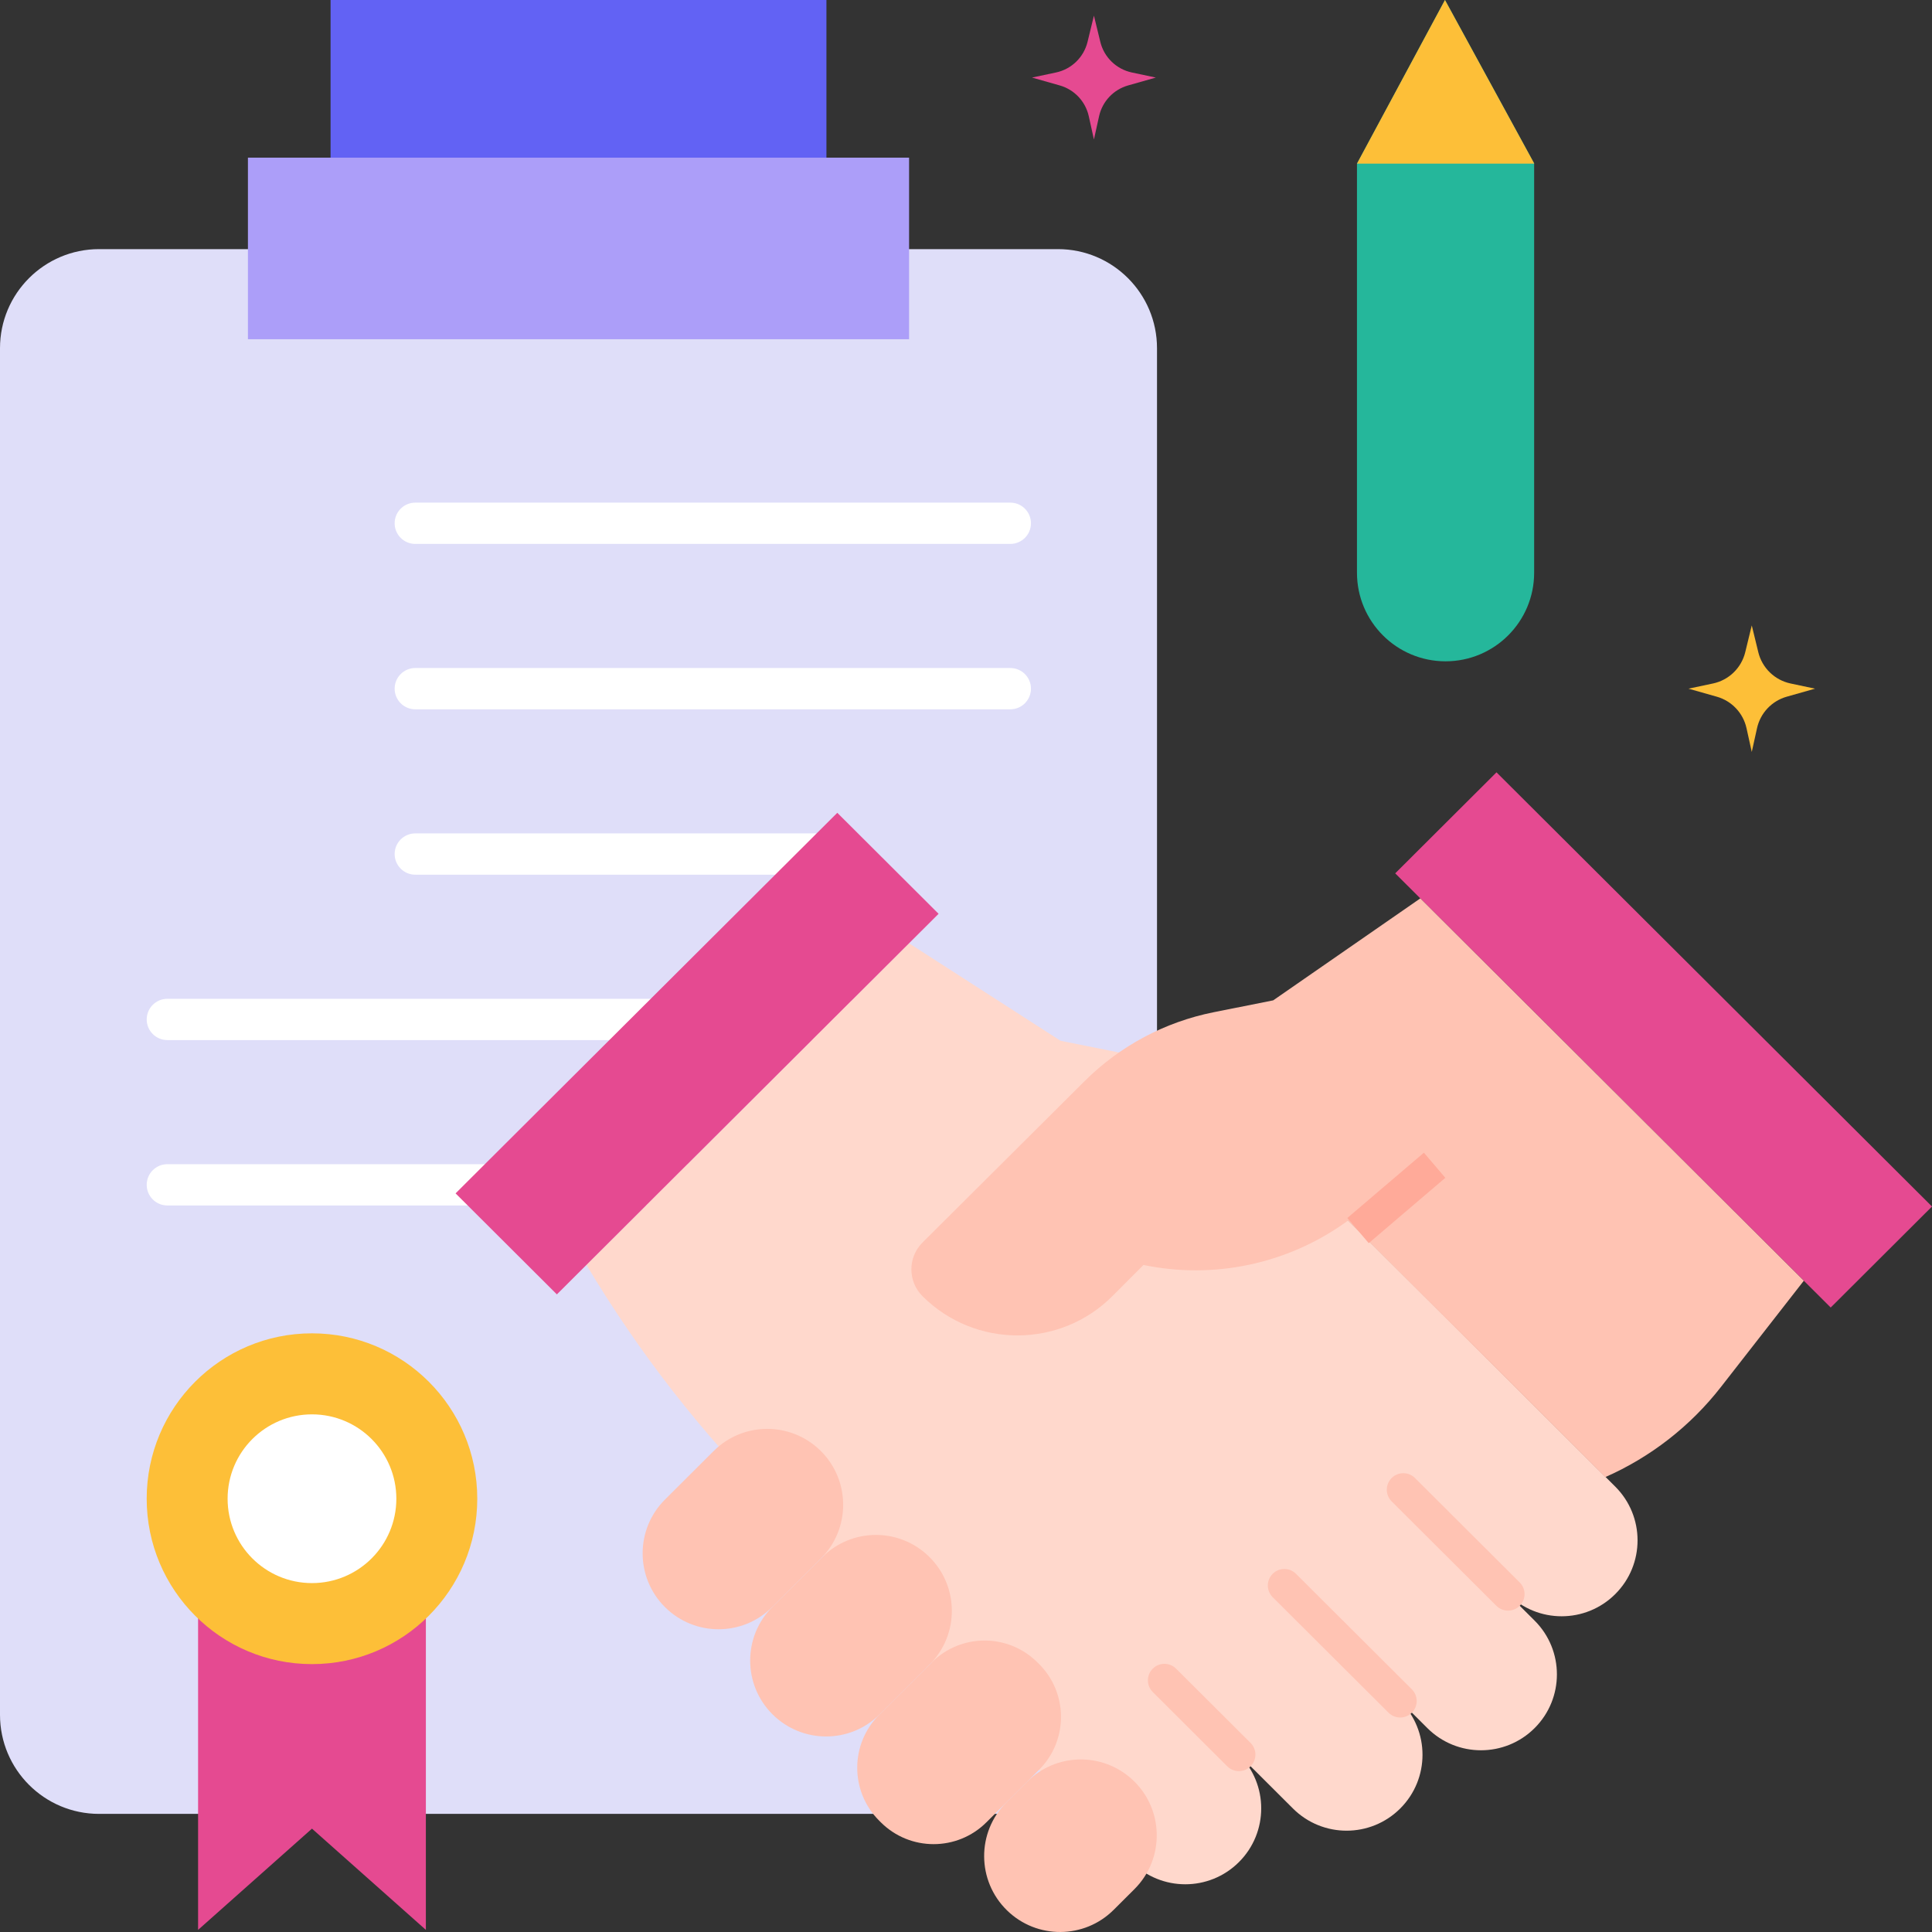 <svg xmlns="http://www.w3.org/2000/svg" id="Layer_1" height="512" viewBox="0 0 468 468" width="512"><rect x="0" y="0" width="468" height="468" fill="#333333" stroke="none"/><g><g><g><g><path d="m256.268 439.389h-232.268c-13.255 0-24-10.745-24-24v-331.041c0-13.255 10.745-24 24-24h232.268c13.255 0 24 10.745 24 24v331.04c0 13.255-10.745 24.001-24 24.001z" fill="#dfdef9"></path></g><g><path d="m60.057 38.192h160.153v43.978h-160.153z" fill="#ac9ef9"></path></g><g><path d="m80.077 0h120.115v38.192h-120.115z" fill="#6262f4"></path></g></g><g><g><path d="m244.734 131.757h-144.137c-2.762 0-5-2.239-5-5s2.238-5 5-5h144.138c2.762 0 5 2.239 5 5s-2.239 5-5.001 5z" fill="#fff"></path></g><g><path d="m244.734 171.82h-144.137c-2.762 0-5-2.239-5-5s2.238-5 5-5h144.138c2.762 0 5 2.239 5 5s-2.239 5-5.001 5z" fill="#fff"></path></g><g><path d="m203.86 211.882h-103.263c-2.762 0-5-2.239-5-5s2.238-5 5-5h103.263c2.762 0 5 2.239 5 5s-2.238 5-5 5z" fill="#fff"></path></g><g><path d="m203.86 251.945h-163.321c-2.762 0-5-2.239-5-5s2.238-5 5-5h163.321c2.762 0 5 2.239 5 5s-2.238 5-5 5z" fill="#fff"></path></g><g><path d="m244.734 292.007h-204.195c-2.762 0-5-2.239-5-5s2.238-5 5-5h204.195c2.762 0 5 2.239 5 5s-2.238 5-5 5z" fill="#fff"></path></g><g><g><path d="m103.162 467.489-27.59-24.524-27.589 24.524v-104.444h55.179z" fill="#e54a91"></path></g><g><ellipse cx="75.572" cy="363.045" fill="#fdbf38" rx="40.038" ry="40.063"></ellipse></g><g><circle cx="75.572" cy="363.045" fill="#fff" r="20.437"></circle></g></g></g></g><g><g><g><path d="m311.114 384.065 34.651 34.548c7.177 7.156 18.791 7.156 25.969 0 7.208-7.186 7.208-18.86 0-26.046l-31.8-31.705 25.366 25.291c7.177 7.156 18.791 7.156 25.969 0 7.208-7.186 7.208-18.86 0-26.046l-101.795-101.493-32.558-6.492-36.718-23.624-78.14 77.906c12.708 21.293 28.019 40.92 45.579 58.427l86.5 86.242c7.177 7.156 18.791 7.156 25.969 0 7.208-7.186 7.208-18.86 0-26.046l-18.042-17.988 31.144 31.051c7.177 7.156 18.791 7.156 25.969 0 7.208-7.186 7.208-18.86 0-26.046z" fill="#ffd8cc"></path></g><g><path d="m365.301 390.152c-1.021 0-2.044-.389-2.824-1.167l-25.366-25.291c-1.564-1.56-1.568-4.092-.009-5.657 1.562-1.565 4.094-1.568 5.657-.008l25.366 25.291c1.564 1.56 1.568 4.092.009 5.657-.782.783-1.808 1.175-2.833 1.175z" fill="#ffc3b3"></path></g><g><path d="m339.176 416.043c-1.021 0-2.044-.389-2.824-1.167l-28.062-27.978c-1.564-1.56-1.568-4.092-.009-5.657s4.091-1.569 5.657-.008l28.062 27.978c1.564 1.56 1.568 4.092.009 5.657-.782.783-1.808 1.175-2.833 1.175z" fill="#ffc3b3"></path></g><g><path d="m300.106 429.028c-1.021 0-2.044-.389-2.824-1.167l-18.043-17.989c-1.564-1.56-1.568-4.092-.009-5.657 1.56-1.565 4.094-1.568 5.657-.008l18.043 17.989c1.564 1.56 1.568 4.092.009 5.657-.781.783-1.807 1.175-2.833 1.175z" fill="#ffc3b3"></path></g><g><g><path d="m134.895 313.546-24.537-24.469 92.465-92.189 24.538 24.469z" fill="#e54a91"></path></g></g></g><g><g><g><path d="m443.463 316.73 24.537-24.469-105.493-105.173-24.538 24.468z" fill="#e54a91"></path></g></g><g><g><path d="m198.7 351.354c-7.199-7.025-18.706-6.964-25.829.138l-11.794 11.759c-7.208 7.186-7.208 18.86 0 26.046 7.177 7.156 18.791 7.156 25.969 0l11.794-11.759c7.263-7.24 7.2-19.021-.14-26.184z" fill="#ffc3b3"></path></g><g><path d="m199.197 377.183-12.073 12.037c-7.208 7.186-7.208 18.86 0 26.047 7.177 7.156 18.791 7.156 25.969 0l12.073-12.037c7.262-7.241 7.199-19.022-.14-26.185-7.199-7.025-18.706-6.963-25.829.138z" fill="#ffc3b3"></path></g><g><path d="m248.834 431.569-5.032 5.017c-7.262 7.241-7.199 19.022.14 26.184 7.199 7.025 18.706 6.964 25.829-.138l5.032-5.017c7.436-7.414 7.165-19.538-.594-26.613-7.254-6.613-18.423-6.363-25.375.567z" fill="#ffc3b3"></path></g><g><path d="m251.551 402.931c-.132-.128-.263-.257-.395-.385-7.091-6.92-18.425-6.859-25.441.136l-12.74 12.702c-7.1 7.078-7.1 18.577 0 25.656l.39.389c7.07 7.049 18.507 7.052 25.576.003 3.85-3.838 8.252-8.228 12.747-12.709 7.154-7.132 7.092-18.737-.137-25.792z" fill="#ffc3b3"></path></g></g><g><g><path d="m344.053 217.622-35.639 24.7-14.402 2.872c-11.84 2.361-22.719 8.165-31.274 16.684l-39.268 39.105c-3.6 3.585-3.602 9.414-.004 13.001 12.73 12.692 33.354 12.663 46.027-.046 4.312-4.324 7.501-7.516 7.501-7.516 17 3.517 34.697-.199 48.847-10.256l.693-.493 62.324 62.133c10.987-4.841 20.604-12.33 27.988-21.797l20.103-25.771z" fill="#ffc3b3"></path></g></g><g><path d="m325.976 286.316h24.382v8h-24.382z" fill="#fa9" transform="matrix(.761 -.649 .649 .761 -107.521 288.717)"></path></g></g></g><g id="XMLID_268_"><g id="XMLID_273_"><path d="m350.167 160.193c-11.851 0-21.459-9.607-21.459-21.458v-99.095l21.317-39.64 21.601 39.583v99.152c0 11.851-9.607 21.458-21.459 21.458z" fill="#25b79b"></path></g><g><g><path d="m371.626 39.583-21.601-39.583-21.315 39.639 42.916-.004z" fill="#fdbf38"></path></g></g></g><g><path d="m414.951 165.562-5.937 1.258 6.866 1.947c3.616 1.026 6.377 3.954 7.189 7.624l1.273 5.756 1.273-5.756c.812-3.67 3.573-6.598 7.189-7.624l6.866-1.947-5.937-1.258c-3.844-.815-6.88-3.761-7.81-7.578l-1.581-6.491-1.581 6.491c-.93 3.817-3.967 6.763-7.81 7.578z" fill="#fdbf38"></path></g><g><path d="m255.798 17.559-5.81 1.231 6.719 1.906c3.539 1.004 6.241 3.869 7.035 7.461l1.246 5.633 1.246-5.633c.794-3.592 3.496-6.457 7.035-7.461l6.719-1.906-5.81-1.231c-3.762-.797-6.733-3.681-7.643-7.417l-1.547-6.352-1.547 6.352c-.91 3.736-3.881 6.62-7.643 7.417z" fill="#e54a91"></path></g></g></svg>